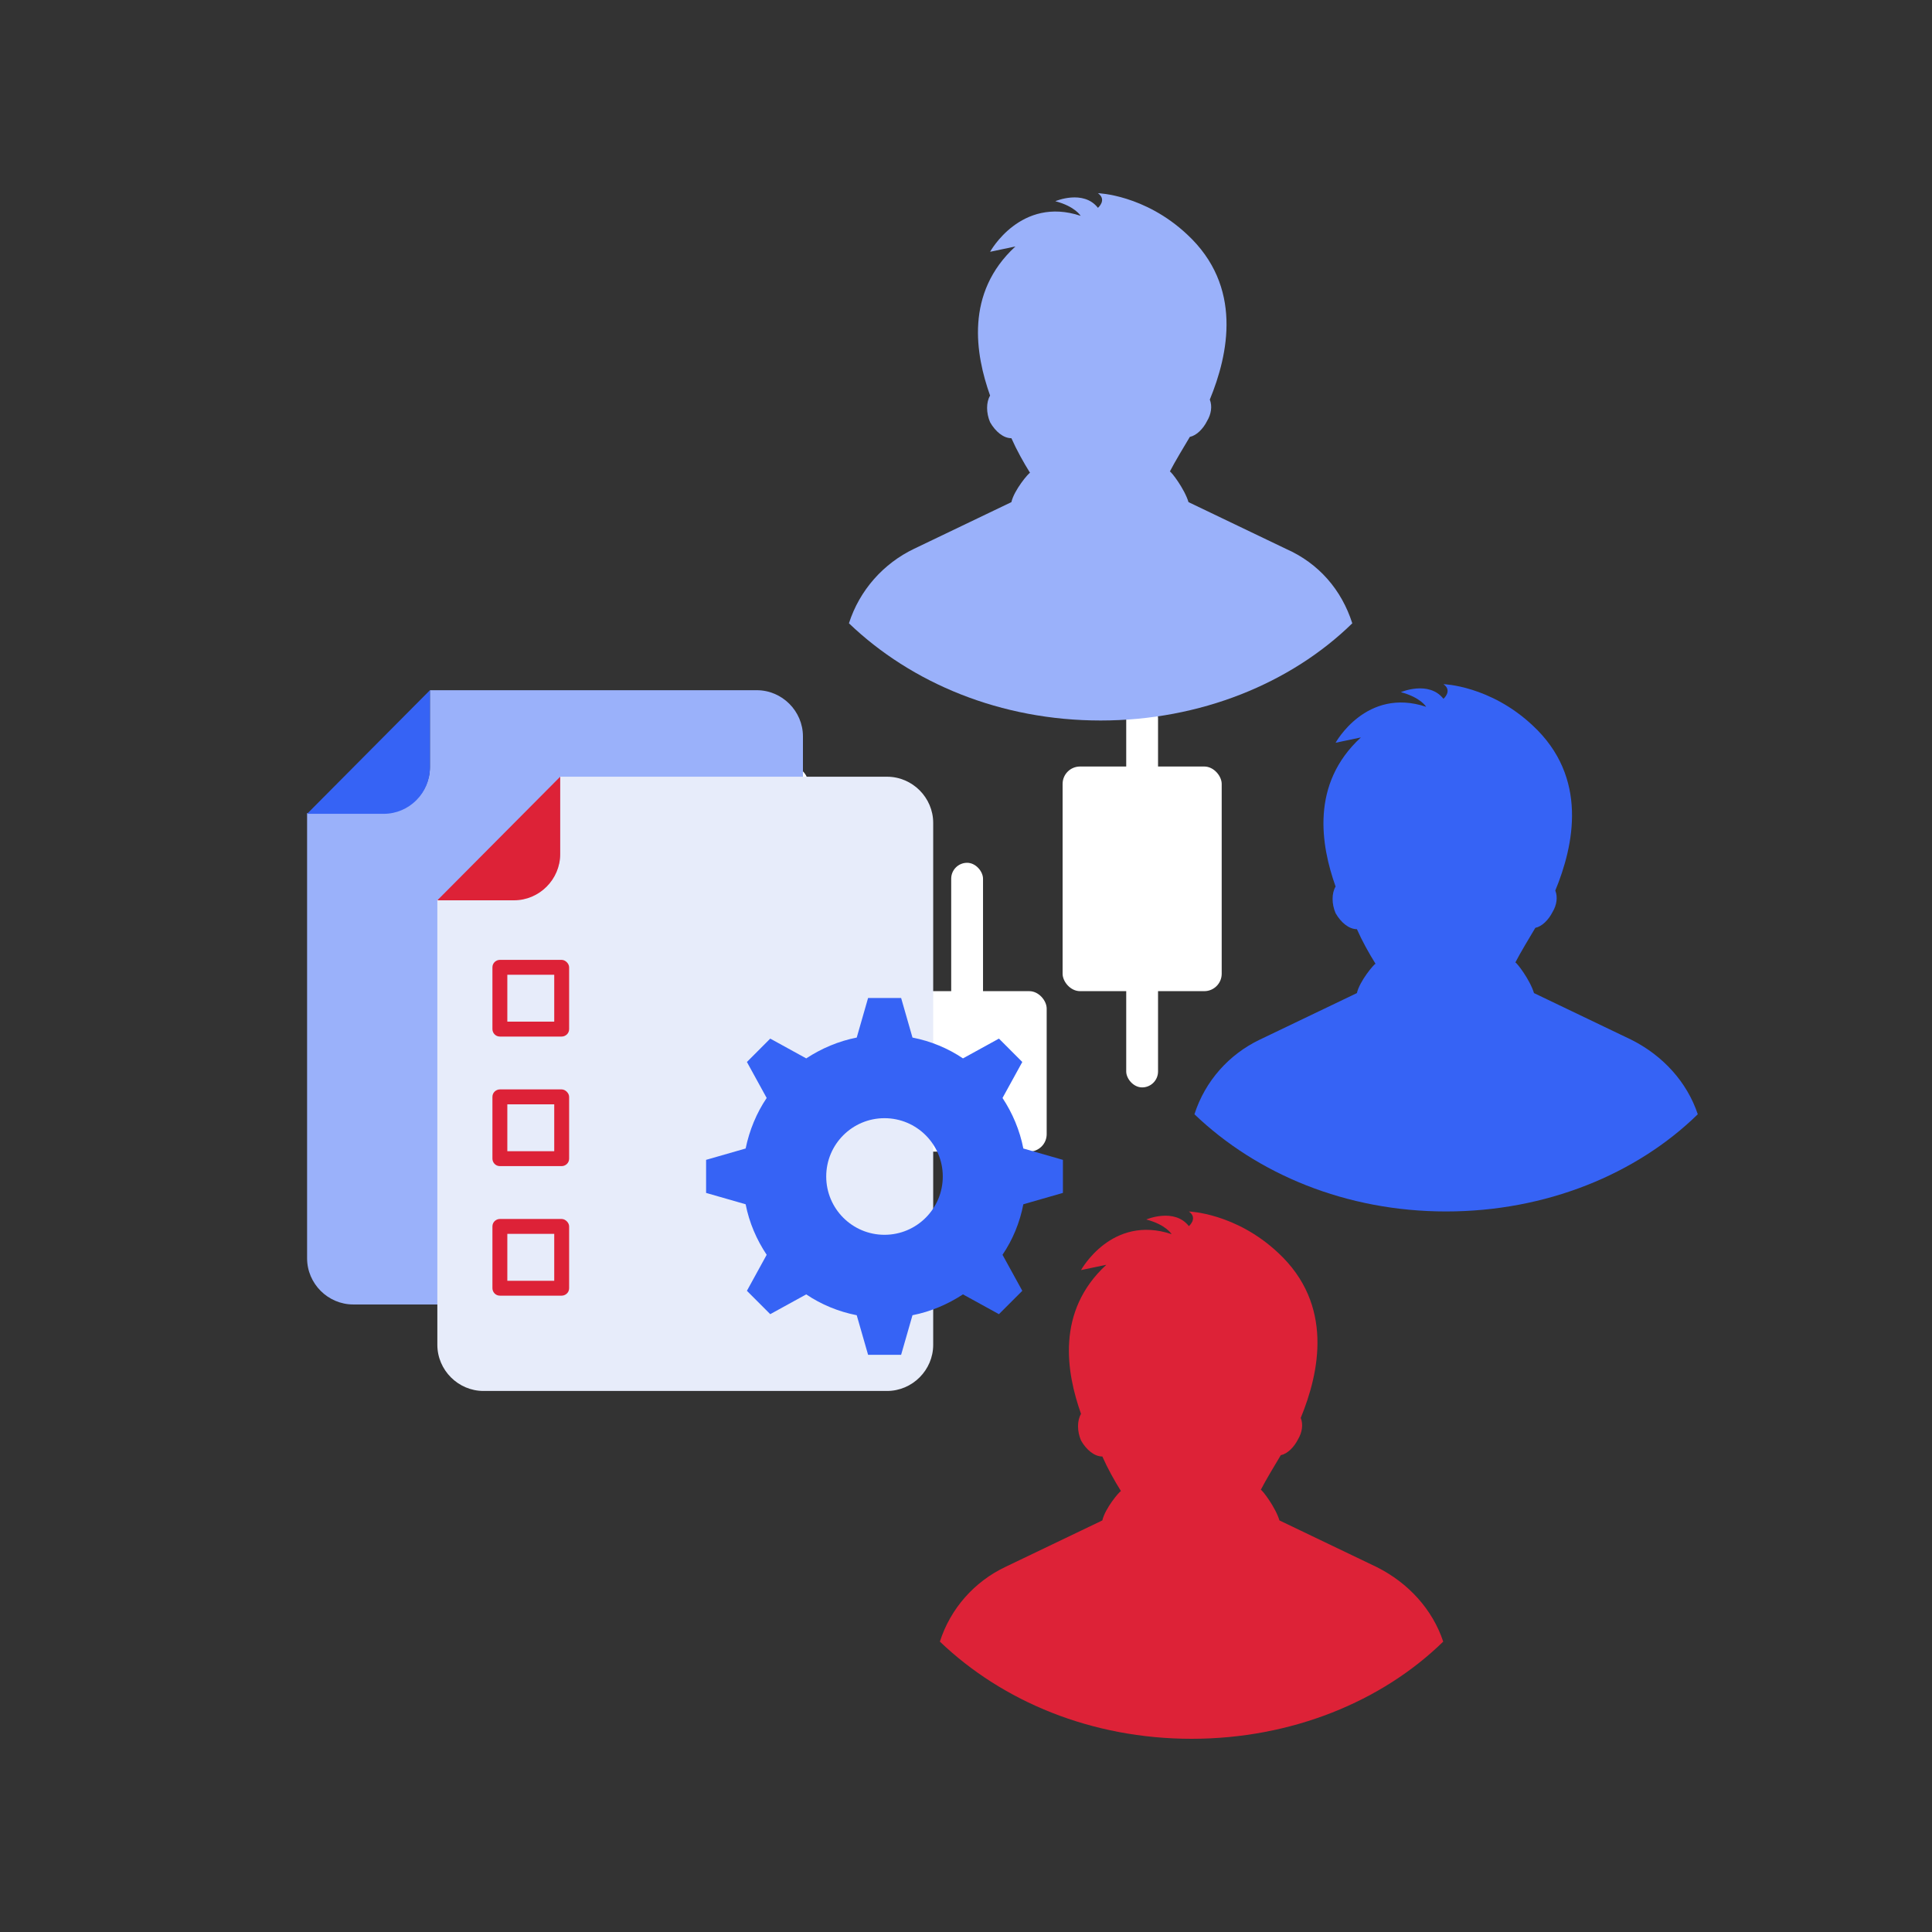 <?xml version="1.0" encoding="UTF-8"?>
<svg xmlns="http://www.w3.org/2000/svg" width="100" height="100" viewBox="0 0 100 100" fill="none">
  <rect x="0" y="0" width="100" height="100" fill="#333333" stroke="none"/>
  <rect x="40.176" y="39.675" width="1.647" height="24.914" rx="0.824" fill="white"></rect>
  <rect x="36.883" y="49.641" width="8.235" height="9.966" rx="0.901" fill="white"></rect>
  <rect x="49.234" y="44.658" width="1.647" height="18.27" rx="0.824" fill="white"></rect>
  <rect x="45.941" y="51.302" width="8.235" height="8.305" rx="0.901" fill="white"></rect>
  <rect x="58.293" y="36.353" width="1.647" height="19.931" rx="0.824" fill="white"></rect>
  <rect x="55" y="39.675" width="8.235" height="11.627" rx="0.901" fill="white"></rect>
  <path d="M69.994 32.262C66.823 35.363 62.137 37.293 56.968 37.293C51.798 37.293 47.181 35.363 43.941 32.262C44.493 30.539 45.733 29.16 47.319 28.402L52.35 25.99C52.488 25.37 53.246 24.474 53.315 24.474C52.97 23.922 52.626 23.302 52.35 22.682C51.936 22.682 51.523 22.337 51.247 21.855C51.04 21.372 51.04 20.821 51.247 20.476C50.489 18.34 49.938 15.169 52.557 12.757L51.247 13.033C51.247 13.033 52.832 10.138 55.934 11.172C55.934 11.172 55.658 10.689 54.624 10.414C54.624 10.414 56.072 9.793 56.83 10.758C56.83 10.758 57.312 10.345 56.83 10C56.83 10 59.242 10.069 61.448 12.137C64.342 14.825 63.584 18.34 62.619 20.683C62.757 21.027 62.688 21.441 62.481 21.786C62.275 22.199 61.93 22.544 61.586 22.613C61.379 22.957 60.758 23.991 60.552 24.405C60.62 24.405 61.31 25.301 61.517 25.99L66.548 28.402C68.271 29.16 69.443 30.539 69.994 32.262Z" fill="#9AB1FA"></path>
  <path d="M87.877 57.674C84.706 60.776 80.02 62.705 74.85 62.705C69.681 62.705 65.064 60.776 61.824 57.674C62.376 55.951 63.616 54.573 65.201 53.814L70.233 51.402C70.371 50.782 71.129 49.886 71.198 49.886C70.853 49.334 70.508 48.714 70.233 48.094C69.819 48.094 69.406 47.749 69.13 47.267C68.923 46.784 68.923 46.233 69.13 45.888C68.372 43.752 67.82 40.581 70.439 38.169L69.13 38.445C69.13 38.445 70.715 35.55 73.817 36.584C73.817 36.584 73.541 36.102 72.507 35.826C72.507 35.826 73.954 35.206 74.713 36.17C74.713 36.17 75.195 35.757 74.713 35.412C74.713 35.412 77.125 35.481 79.33 37.549C82.225 40.237 81.467 43.752 80.502 46.095C80.64 46.44 80.571 46.853 80.364 47.198C80.157 47.611 79.813 47.956 79.468 48.025C79.261 48.37 78.641 49.403 78.434 49.817C78.503 49.817 79.193 50.713 79.399 51.402L84.431 53.814C86.085 54.642 87.325 56.02 87.877 57.674Z" fill="#3663F5"></path>
  <path d="M74.701 84.969C71.531 88.07 66.844 90 61.675 90C56.506 90 51.888 88.07 48.648 84.969C49.2 83.246 50.44 81.867 52.026 81.109L57.057 78.697C57.195 78.076 57.953 77.18 58.022 77.18C57.677 76.629 57.333 76.009 57.057 75.388C56.643 75.388 56.23 75.044 55.954 74.561C55.747 74.079 55.747 73.528 55.954 73.183C55.196 71.046 54.645 67.876 57.264 65.464L55.954 65.739C55.954 65.739 57.539 62.845 60.641 63.879C60.641 63.879 60.365 63.396 59.331 63.12C59.331 63.12 60.779 62.5 61.537 63.465C61.537 63.465 62.019 63.051 61.537 62.707C61.537 62.707 63.949 62.776 66.155 64.843C69.049 67.531 68.291 71.046 67.326 73.39C67.464 73.734 67.395 74.148 67.189 74.493C66.982 74.906 66.637 75.251 66.293 75.32C66.086 75.664 65.465 76.698 65.259 77.112C65.328 77.112 66.017 78.008 66.224 78.697L71.255 81.109C72.909 81.936 74.15 83.315 74.701 84.969Z" fill="#DD2237"></path>
  <path d="M22.253 35.725V39.695C22.253 41.005 21.174 42.084 19.864 42.084H15.895V65.129C15.895 66.44 16.974 67.519 18.284 67.519H39.171C40.481 67.519 41.56 66.44 41.56 65.129V38.115C41.56 36.805 40.481 35.725 39.171 35.725H22.253Z" fill="#9AB1FA"></path>
  <path d="M28.995 40.203V44.172C28.995 45.482 27.916 46.561 26.606 46.561H22.637V69.606C22.637 70.917 23.716 71.996 25.026 71.996H45.913C47.223 71.996 48.302 70.917 48.302 69.606V42.592C48.302 41.282 47.223 40.203 45.913 40.203H28.995Z" fill="#E7ECFA"></path>
  <path d="M28.995 40.203L22.637 46.6H26.606C27.916 46.6 28.995 45.521 28.995 44.211V40.203Z" fill="#DD2237"></path>
  <path d="M29.072 49.683H25.874C25.681 49.683 25.488 49.837 25.488 50.068V53.267C25.488 53.459 25.642 53.652 25.874 53.652H29.072C29.265 53.652 29.458 53.498 29.458 53.267V50.068C29.458 49.876 29.265 49.683 29.072 49.683ZM28.687 52.881H26.259V50.453H28.687V52.881Z" fill="#DD2237"></path>
  <path d="M29.072 56.388H25.874C25.681 56.388 25.488 56.542 25.488 56.774V59.972C25.488 60.165 25.642 60.358 25.874 60.358H29.072C29.265 60.358 29.458 60.203 29.458 59.972V56.774C29.458 56.581 29.265 56.388 29.072 56.388ZM28.687 59.587H26.259V57.159H28.687V59.587Z" fill="#DD2237"></path>
  <path d="M29.072 63.094H25.874C25.681 63.094 25.488 63.248 25.488 63.479V66.678C25.488 66.87 25.642 67.063 25.874 67.063H29.072C29.265 67.063 29.458 66.909 29.458 66.678V63.479C29.458 63.286 29.265 63.094 29.072 63.094ZM28.687 66.292H26.259V63.864H28.687V66.292Z" fill="#DD2237"></path>
  <path d="M22.253 35.725L15.895 42.123H19.864C21.174 42.123 22.253 41.044 22.253 39.733V35.725Z" fill="#3663F5"></path>
  <path d="M52.968 59.446C52.783 58.498 52.402 57.605 51.89 56.831L52.914 54.968L51.705 53.758L49.843 54.782C49.07 54.259 48.177 53.889 47.23 53.704L46.642 51.655H44.932L44.344 53.704C43.396 53.889 42.514 54.27 41.73 54.782L39.868 53.758L38.66 54.968L39.683 56.831C39.16 57.605 38.79 58.498 38.594 59.446L36.547 60.034V61.745L38.594 62.333C38.779 63.281 39.16 64.164 39.683 64.948L38.66 66.812L39.868 68.021L41.73 66.997C42.504 67.52 43.396 67.89 44.344 68.076L44.932 70.124H46.642L47.23 68.076C48.177 67.89 49.059 67.509 49.843 66.997L51.705 68.021L52.914 66.812L51.89 64.948C52.413 64.175 52.783 63.292 52.968 62.333L55.016 61.745V60.034L52.968 59.446ZM45.781 63.913C44.115 63.913 42.765 62.562 42.765 60.895C42.765 59.228 44.115 57.877 45.781 57.877C47.447 57.877 48.798 59.228 48.798 60.895C48.798 62.562 47.447 63.913 45.781 63.913Z" fill="#3663F5"></path>
</svg>
